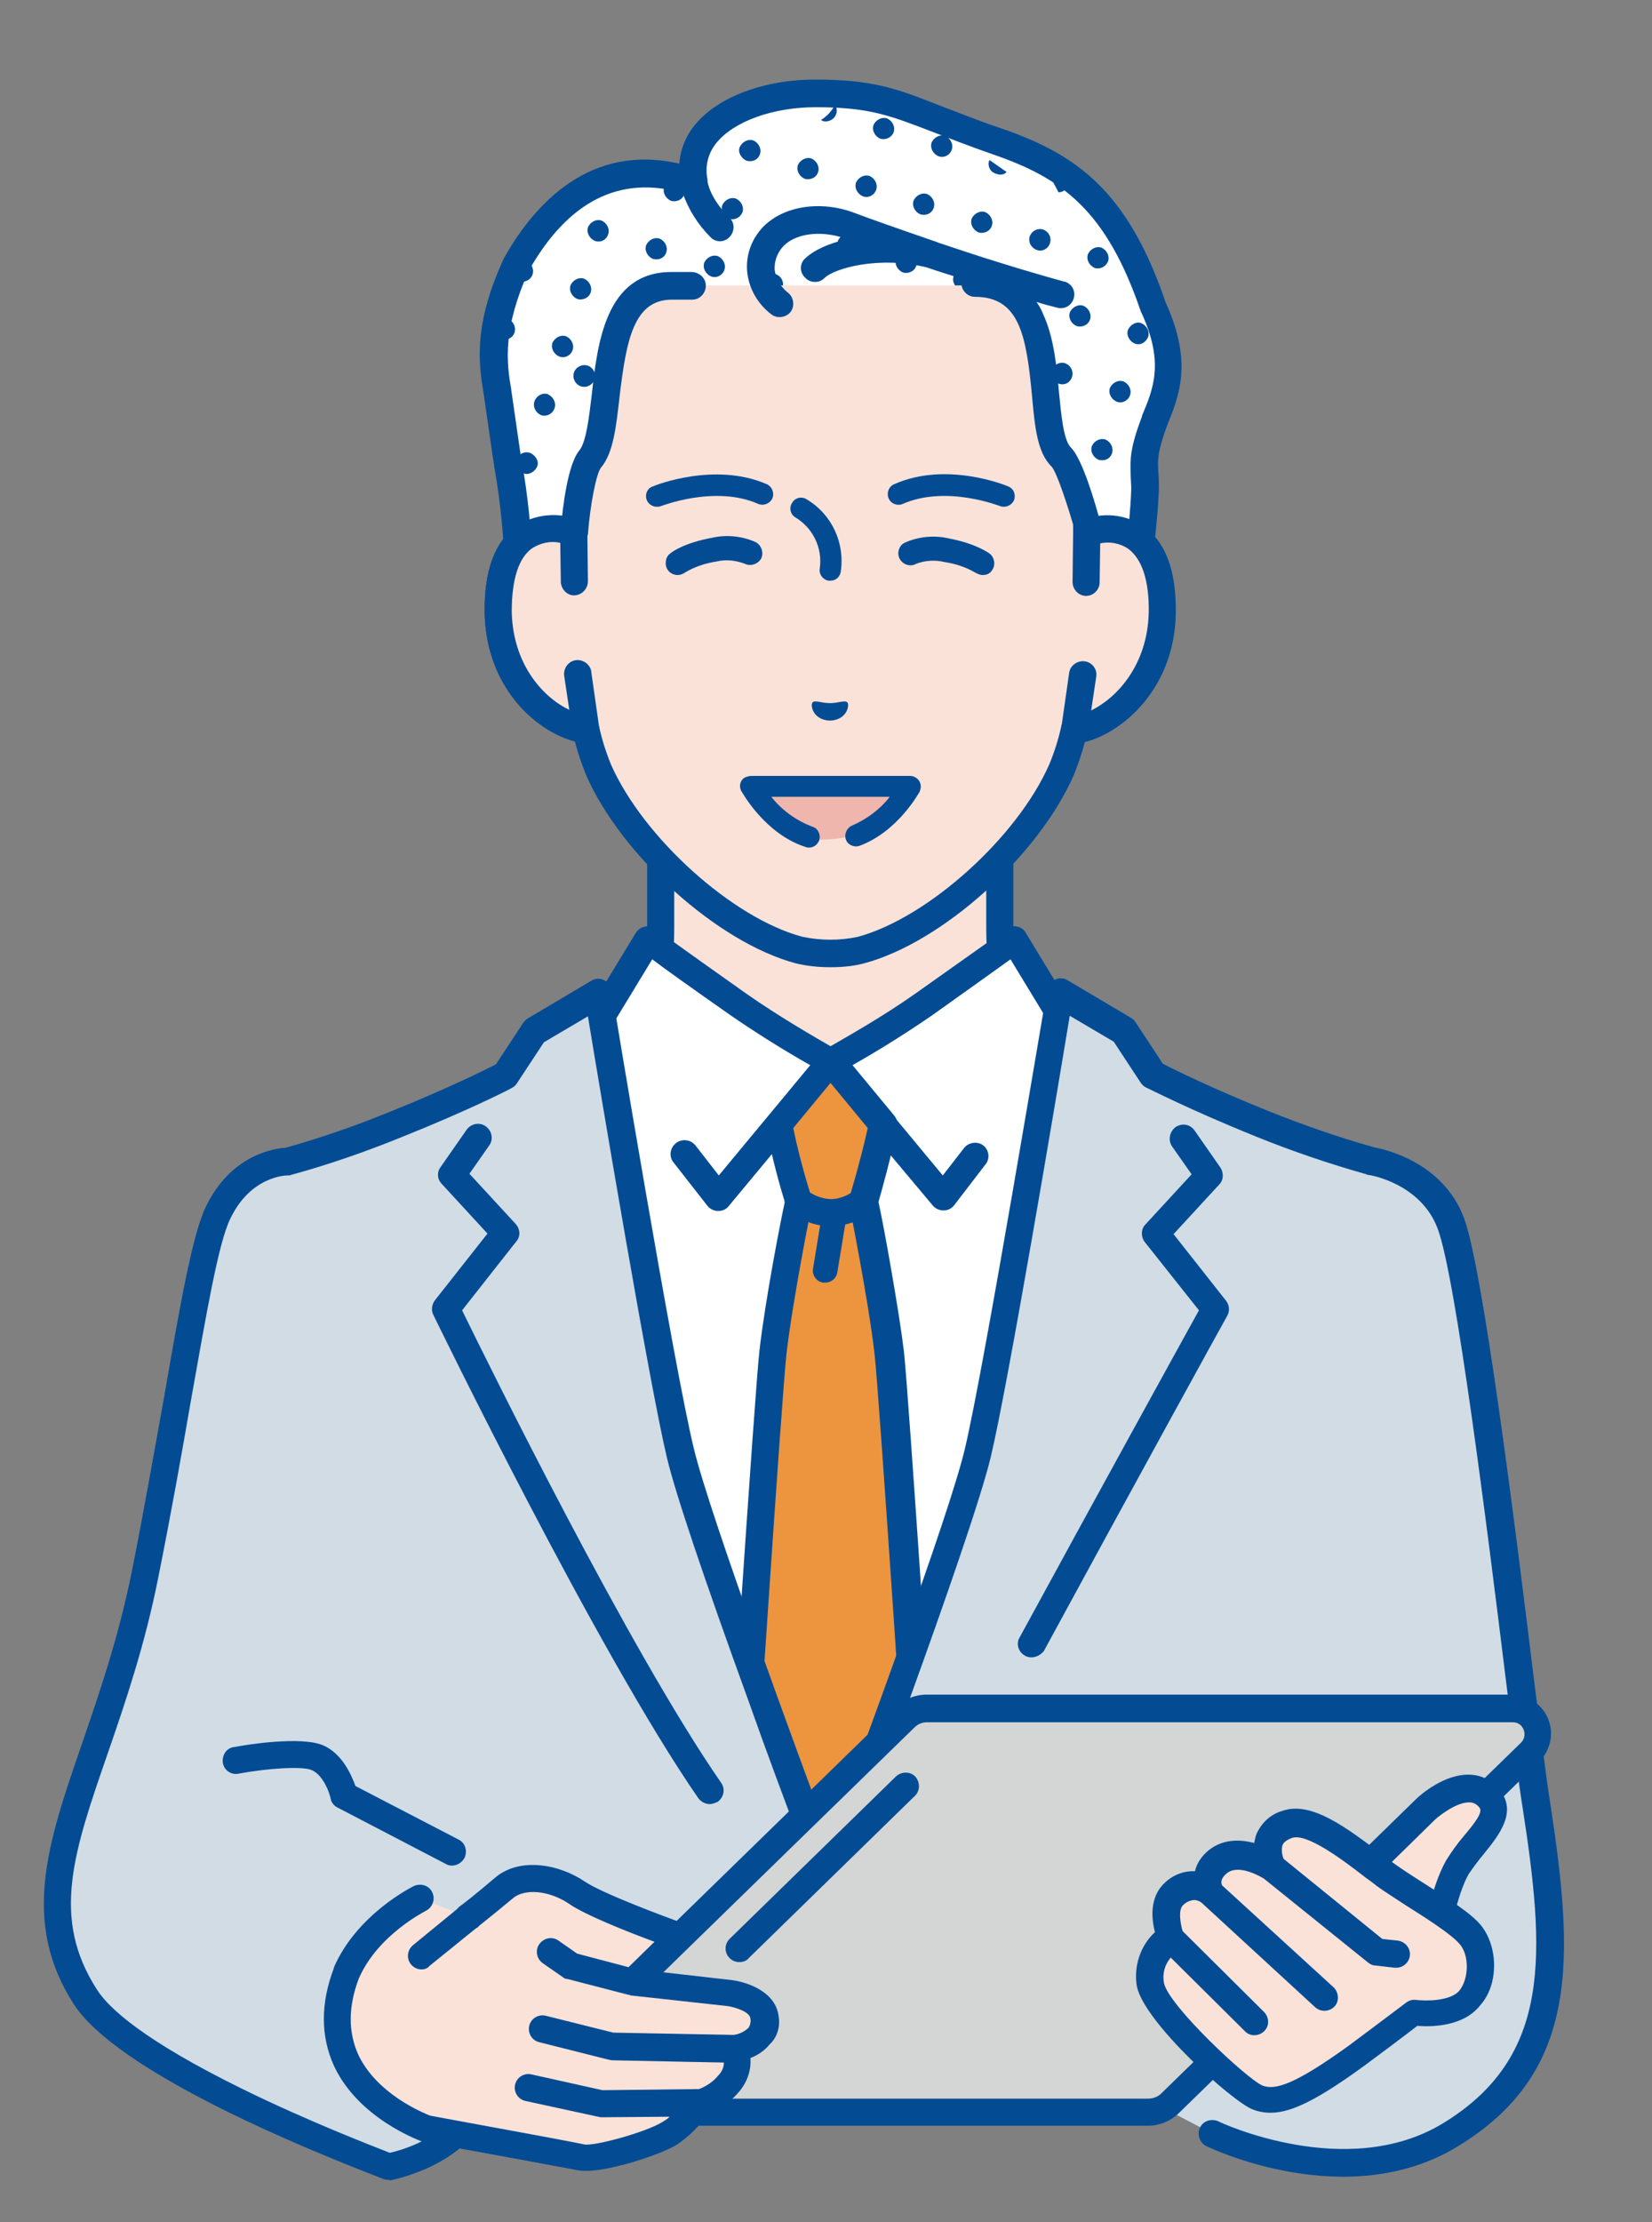 <?xml version="1.0" encoding="utf-8"?>
<!-- Generator: Adobe Illustrator 27.0.0, SVG Export Plug-In . SVG Version: 6.00 Build 0)  -->
<svg version="1.1" xmlns="http://www.w3.org/2000/svg" xmlns:xlink="http://www.w3.org/1999/xlink" x="0px" y="0px"
	 viewBox="0 0 292.8 393.8" style="enable-background:new 0 0 292.8 393.8;" xml:space="preserve">
<rect x="0" y="0" width="292.8" height="393.8" fill="#808080" stroke="none"/>
<style type="text/css">
	.st0{fill:#FBE2D8;}
	.st1{fill:#034C94;}
	.st2{fill:#FFFFFF;}
	.st3{fill:#ED943F;}
	.st4{fill:#D1DCE5;}
	.st5{clip-path:url(#SVGID_00000076563675719216523460000015408016294699578778_);}
	.st6{fill:#EFB6AD;}
	.st7{fill:#D4D5D5;}
</style>
<g id="レイヤー_1">
</g>
<g id="レイヤー_3">
	<g>
		<g id="グループ_435">
			<path id="パス_617" class="st0" d="M186.1,188.1c-5.7-6.1-8.8-11.1-8.8-23.7v-24.8l-30.1,16.1l-30.1-16.1v24.8
				c0,12.6-3.1,17.7-8.8,23.7c-4.6,4.8-25.8,16.5-25.8,16.5l42.4,40.2h44.5l42.4-40.2C211.8,204.6,190.6,192.9,186.1,188.1"/>
			<path id="パス_618" class="st1" d="M169.4,247.2c-1.3,0-2.4-1.1-2.4-2.4c0-0.7,0.3-1.3,0.8-1.8l40-38
				c-6.1-3.5-19.7-11.3-23.5-15.4c-6.3-6.7-9.5-12.4-9.5-25.4v-20.8l-26.5,14.2c-0.7,0.4-1.6,0.4-2.3,0l-26.5-14.2v20.8
				c0,13-3.2,18.7-9.5,25.4c-3.8,4-17.3,11.9-23.5,15.4l40,38c1,0.9,1.1,2.4,0.2,3.4c-0.9,1-2.4,1.1-3.4,0.2c0,0-0.1-0.1-0.1-0.1
				l-42.4-40.2c-1-0.9-1-2.5-0.1-3.4c0.2-0.2,0.4-0.3,0.6-0.5c5.8-3.2,21.6-12.3,25.2-16.1c5.7-6,8.2-10.6,8.2-22v-24.8
				c0-1.3,1.1-2.4,2.4-2.4c0.4,0,0.8,0.1,1.1,0.3l28.9,15.5l28.9-15.5c1.2-0.6,2.6-0.2,3.3,1c0.2,0.4,0.3,0.7,0.3,1.1v24.8
				c0,11.5,2.5,16.1,8.2,22c3.5,3.7,19.4,12.9,25.2,16.1c1.2,0.6,1.6,2.1,1,3.3c-0.1,0.2-0.3,0.4-0.5,0.6l-42.4,40.2
				C170.7,247,170.1,247.2,169.4,247.2"/>
			<path id="パス_619" class="st2" d="M103.1,182l3.7-2.5l7.9-13c0,0,2.6,1.9,16.1,11.5c5.3,3.6,10.7,7,16.3,10.1
				c5.6-3.1,11.1-6.4,16.4-10.1c13.6-9.6,16.1-11.5,16.1-11.5l7.9,13l3.7,2.5l6.1,6l-9.8,55.5l-22.4,101.1h-36l-22.4-101.1L97,188.1
				L103.1,182z"/>
			<path id="パス_620" class="st1" d="M165.2,347.1h-36c-1.1,0-2.1-0.8-2.4-1.9L104.4,244l0-0.1l-9.8-55.5
				c-0.1-0.8,0.1-1.6,0.7-2.1l6.1-6c0.1-0.1,0.2-0.2,0.4-0.3l3.3-2.2l7.6-12.5c0.7-1.1,2.2-1.5,3.3-0.8c0.1,0,0.1,0.1,0.2,0.1
				c0,0,2.8,2.1,16.1,11.5c5.7,4,12.3,7.8,14.9,9.3c2.6-1.5,9.2-5.2,15-9.3c13.3-9.4,16.1-11.4,16.1-11.5c0.5-0.4,1.2-0.6,1.9-0.4
				c0.7,0.1,1.3,0.5,1.6,1.1l7.6,12.5l3.2,2.2c0.1,0.1,0.3,0.2,0.4,0.3l6.1,6c0.6,0.6,0.8,1.4,0.7,2.1l-9.8,55.5l0,0.1l-22.4,101.1
				C167.3,346.3,166.3,347.1,165.2,347.1 M131.1,342.2h32.2l21.9-99.2l9.6-54.2l-5-5l-3.5-2.3c-0.3-0.2-0.5-0.5-0.7-0.8l-6.5-10.7
				c-2.2,1.6-6.3,4.5-14,10c-5.4,3.7-10.9,7.1-16.6,10.2c-0.7,0.4-1.6,0.4-2.3,0c-5.7-3.1-11.2-6.5-16.6-10.2
				c-7.7-5.4-11.9-8.4-14-10l-6.5,10.7c-0.2,0.3-0.4,0.6-0.7,0.8l-3.5,2.3l-5.1,5l9.6,54.2L131.1,342.2z"/>
			<path id="パス_621" class="st1" d="M127.3,214.6L127.3,214.6c-0.8,0-1.5-0.4-1.9-0.9l-6.1-7.8c-0.8-1.1-0.5-2.6,0.6-3.4
				c1-0.7,2.4-0.6,3.3,0.4l4.2,5.4l18-21.7c0.9-1,2.4-1.2,3.4-0.3c0.1,0.1,0.2,0.2,0.3,0.3l18,21.7l3.8-4.9c0.8-1,2.4-1.2,3.4-0.4
				c1,0.8,1.2,2.3,0.4,3.3l-5.6,7.3c-0.5,0.6-1.1,0.9-1.9,0.9c-0.7,0-1.4-0.3-1.9-0.9L147.2,192l-18.1,21.8
				C128.7,214.3,128,214.6,127.3,214.6"/>
			<path id="パス_622" class="st3" d="M152.9,212.9c0,0,2.2-7.1,3.5-13.6l-9.1-11l-0.1-0.1l-0.1,0.1l-9.1,11
				c1.2,6.5,3.5,13.6,3.5,13.6s-3.4,16.8-4.5,26.8c-0.8,6.8-5.5,78.2-8.4,122.2l37.3,0.1c-2.9-44-7.6-115.4-8.4-122.3
				C156.3,229.7,152.9,212.9,152.9,212.9"/>
			<path id="パス_623" class="st1" d="M165.8,364.3c-1.3,0-2.3-1-2.4-2.3c-2.8-42.7-7.6-115.3-8.4-122.1
				c-1.1-9.7-4.5-26.4-4.5-26.6c-0.1-0.4-0.1-0.8,0.1-1.2c0-0.1,1.9-6.3,3.2-12.2l-6.6-8l-6.6,8c1.2,6,3.2,12.2,3.2,12.2
				c0.1,0.2,0.1,0.5,0.1,0.7c0,0.2,0,0.3,0,0.5c-0.1,0.7-3.4,17-4.5,26.6c-0.8,6.8-5.6,79.4-8.3,122.1c-0.1,1.3-1.2,2.3-2.6,2.3
				c-1.3-0.1-2.3-1.2-2.3-2.6c2.8-42.7,7.6-115.4,8.4-122.3c1-8.9,3.8-23.3,4.5-26.4c-0.6-1.9-2.3-7.7-3.3-13.3
				c-0.1-0.7,0.1-1.4,0.5-2l9.1-11c0,0,0.1-0.1,0.1-0.1l0.1-0.1c0.5-0.5,1.1-0.8,1.8-0.8l0,0c0.7,0,1.3,0.3,1.8,0.8l0.1,0.1
				c0,0,0.1,0.1,0.1,0.1l9.1,11c0.5,0.6,0.6,1.3,0.5,2c-1.1,5.6-2.8,11.5-3.3,13.3c1,4.5,3.7,19.7,4.5,26.4
				c0.8,6.9,5.6,79.7,8.4,122.4c0.1,1.3-0.9,2.5-2.3,2.6C165.9,364.3,165.9,364.3,165.8,364.3"/>
			<path id="パス_624" class="st1" d="M146.2,227.3c-0.1,0-0.2,0-0.3,0c-1.2-0.2-2-1.3-1.8-2.5l1.7-10.3c0.2-1.2,1.3-2,2.5-1.8
				c1.2,0.2,2,1.3,1.8,2.5l-1.7,10.3C148.2,226.6,147.3,227.3,146.2,227.3"/>
			<path id="パス_625" class="st1" d="M147.2,217.3c-2.7,0-5.2-1-7.3-2.7c-1-0.9-1.1-2.4-0.2-3.4c0.9-1,2.4-1.1,3.4-0.2
				c1.2,0.9,2.6,1.4,4.1,1.5c1.5,0,3-0.6,4.2-1.5c1-0.9,2.5-0.7,3.4,0.3c0.9,1,0.7,2.5-0.3,3.4C152.4,216.4,149.8,217.3,147.2,217.3
				"/>
			<path id="パス_626" class="st4" d="M257.1,216.9c-3.6-9.5-14.2-11.1-14.2-11.1c-6.6-1.9-13-4.1-19.3-6.6
				c-12-4.9-19.3-8.6-19.3-8.6l-5.1-7.8l-11.3-6.7c0,0-11,66.7-14.6,81.6c-3.6,14.9-26.4,75.3-26.4,75.3s-22.8-60.4-26.4-75.3
				c-3.6-14.9-14.6-81.6-14.6-81.6l-11.3,6.7l-5.1,7.8c0,0-7.3,3.8-19.3,8.6c-6.3,2.6-12.8,4.8-19.3,6.6c0,0-7.9-0.1-12.3,9.1
				c-3.5,7.3-6.9,33.9-12.9,63.9c-7.2,36-23.8,54.5-10.6,75c3.9,6.1,15.4,12.9,26.8,18.4c13.6,6.7,27,11.6,27,11.6s7.9-1.4,12.8-6.6
				s5.9-9.4,5.9-9.4l105.7-1l21.4,11.2c0,0,23.7,11.5,42.2,0.2c20.3-12.3,19.5-31.1,15.3-58.9C270.1,306.2,261.5,228.8,257.1,216.9"
				/>
			<path id="パス_627" class="st1" d="M68.9,386.3c-0.3,0-0.6-0.1-0.8-0.1c-0.1-0.1-13.7-5.1-27.2-11.7
				c-14.9-7.3-24.2-13.8-27.8-19.3c-9.4-14.6-4.7-28.5,1.4-46.1c3-8.8,6.5-18.8,8.9-30.8c2.2-11,4-21.5,5.7-30.8
				c2.9-16.7,5-28.7,7.4-33.7c4.5-9.3,12.3-10.3,14.1-10.4c6.4-1.8,12.7-4,18.8-6.5c9.9-4,16.6-7.3,18.5-8.3l4.8-7.3
				c0.2-0.3,0.5-0.6,0.8-0.8l11.3-6.7c1.1-0.7,2.6-0.3,3.3,0.8c0.2,0.3,0.3,0.5,0.3,0.8c0.1,0.7,11,66.7,14.6,81.4
				c2.9,11.9,18.2,53.4,24,69c5.8-15.7,21.2-57.2,24-69c3.5-14.7,14.4-80.7,14.6-81.4c0.2-1.3,1.5-2.2,2.8-2c0.3,0,0.6,0.2,0.8,0.3
				l11.3,6.7c0.3,0.2,0.6,0.4,0.8,0.8l4.8,7.3c1.9,1,8.6,4.3,18.5,8.3c6.2,2.5,12.5,4.7,18.9,6.5c1.5,0.3,12.2,2.4,16,12.6
				c3.3,9,8.8,52.4,12.3,81.1c1.3,10.3,2.3,18.5,2.9,22.1c4.2,27.5,5.6,48-16.4,61.3c-19.4,11.8-43.5,0.4-44.5-0.1
				c-1.2-0.6-1.7-2.1-1.1-3.3c0.6-1.2,2-1.6,3.2-1.1c0.3,0.2,22.8,10.7,39.8,0.4c19.4-11.8,18.2-30,14.1-56.4
				c-0.6-3.6-1.6-11.8-2.9-22.2c-3.3-26.8-8.9-71.6-12.1-80c-3-8-12-9.5-12.3-9.5c-0.1,0-0.2,0-0.3-0.1c-6.7-1.9-13.2-4.1-19.6-6.7
				c-11.9-4.8-19.2-8.6-19.5-8.7c-0.4-0.2-0.7-0.5-0.9-0.8l-4.8-7.3l-7.8-4.6c-2.3,14-10.9,65.2-14,78.2
				c-3.6,14.9-25.5,73.1-26.5,75.6c-0.4,0.9-1.3,1.6-2.3,1.6c-1.7,0-2.2-1.3-2.5-2.2l-0.7-1.9c-0.6-1.7-1.5-4.1-2.6-7.1
				c-2-5.4-5.1-13.6-8.2-22.4c-8.2-22.6-13.1-37.2-14.6-43.5c-3.1-13-11.7-64.2-14-78.2l-7.8,4.6l-4.8,7.3c-0.2,0.3-0.5,0.6-0.9,0.8
				c-0.3,0.2-7.5,3.9-19.5,8.7c-6.4,2.6-13,4.9-19.6,6.7c-0.2,0.1-0.4,0.1-0.7,0.1c-0.2,0-6.5,0.1-10.1,7.7
				c-2.1,4.3-4.2,16.7-7,32.4c-1.6,9.3-3.5,19.9-5.7,30.9c-2.4,12.2-5.9,22.4-9,31.4c-6.1,17.6-10.1,29.2-1.9,41.9
				c2.1,3.3,8.3,9,25.8,17.6c11.6,5.7,23.3,10.2,26.1,11.3c1.8-0.4,7.3-2,10.8-5.7c4.3-4.5,5.3-8.2,5.3-8.3c0.3-1.1,1.2-1.8,2.3-1.8
				l105.7-1h0c1.3,0,2.4,1.1,2.4,2.4c0,1.3-1.1,2.4-2.4,2.4l-104.1,1c-1.4,3.2-3.4,6.1-5.9,8.6c-5.4,5.7-13.8,7.2-14.1,7.3
				C69.2,386.3,69,386.3,68.9,386.3"/>
			<path id="パス_628" class="st1" d="M182.8,293.7c-1.3,0-2.4-1.1-2.4-2.4c0-0.4,0.1-0.8,0.3-1.1c12.9-23.7,28.2-51.5,31.8-58
				l-9.6-12.1c-0.7-0.9-0.7-2.3,0.1-3.1l8.2-8.9l-3.5-5c-0.7-1.1-0.4-2.6,0.7-3.4c1.1-0.7,2.5-0.5,3.3,0.6l4.6,6.6
				c0.6,0.9,0.6,2.2-0.2,3l-8.1,8.8l9.3,11.8c0.6,0.8,0.7,1.8,0.2,2.7c-0.2,0.3-17.9,32.5-32.5,59.4
				C184.5,293.2,183.7,293.7,182.8,293.7"/>
			<path id="パス_629" class="st1" d="M125.8,319.7c-0.8,0-1.5-0.4-2-1c-18-26-46.7-85.1-47-85.7c-0.4-0.8-0.3-1.8,0.3-2.6
				l9.3-11.8l-8.1-8.8c-0.8-0.8-0.9-2.1-0.2-3l4.6-6.6c0.8-1.1,2.3-1.4,3.4-0.6c1.1,0.8,1.4,2.3,0.6,3.4l0,0l-3.5,5l8.2,8.9
				c0.8,0.9,0.9,2.2,0.1,3.1l-9.6,12.2c4.4,9,29.6,60.2,45.9,83.7c0.8,1.1,0.5,2.6-0.6,3.4C126.7,319.5,126.3,319.7,125.8,319.7"/>
			<path id="パス_630" class="st0" d="M192.7,94.4V71c0-6.8-1.7-13.4-4.9-19.3c-6.2-11.3-18.8-27.2-40.4-27.3H147
				c-21.6,0.1-34.2,16-40.4,27.3c-3.3,5.9-5,12.6-4.9,19.3v23.4c-5-1.9-13.6-0.7-13.3,14.1c0.2,13.1,9.7,20.1,15.5,20.8
				c0.5,2.4,1.3,4.8,2.2,7.1c6,13.7,22.4,28.4,35.5,31.9c3.7,0.8,7.5,0.8,11.2,0c13.2-3.6,29.5-18.3,35.5-31.9
				c1-2.3,1.7-4.7,2.2-7.1c5.8-0.7,15.3-7.7,15.5-20.8C206.3,93.7,197.8,92.5,192.7,94.4"/>
			<path id="パス_631" class="st1" d="M147.2,171.4c-2.1,0-4.2-0.2-6.2-0.7c-13.8-3.7-30.8-19-37.1-33.3c-0.8-2-1.5-4-2-6
				c-6.9-1.8-15.7-9.6-16-22.8c-0.1-7.4,1.8-12.6,5.7-15.3c2.2-1.5,4.9-2.2,7.6-1.9V71c0-7.2,1.8-14.2,5.2-20.5
				c5.8-10.6,19.1-28.4,42.5-28.5c0.1,0,0.1,0,0.2,0c0.1,0,0.1,0,0.2,0c23.4,0.1,36.7,17.9,42.5,28.5c3.4,6.3,5.2,13.3,5.2,20.5
				v20.4c2.7-0.3,5.4,0.3,7.6,1.9c3.9,2.7,5.8,7.9,5.7,15.3c-0.2,13.2-9.1,21-16,22.8c-0.5,2-1.2,4-2,6
				c-6.3,14.3-23.3,29.6-37.1,33.3C151.4,171.2,149.3,171.4,147.2,171.4 M97.9,96.1c-1.2,0-2.5,0.3-3.5,1c-2.5,1.7-3.7,5.6-3.7,11.3
				c0.2,11.9,8.8,17.9,13.4,18.5c1,0.1,1.8,0.9,2.1,1.9c0.5,2.3,1.2,4.5,2.1,6.7c5.7,12.9,21.5,27.2,33.9,30.5
				c3.3,0.7,6.7,0.7,9.9,0c12.4-3.4,28.2-17.6,33.9-30.6c0.9-2.2,1.6-4.4,2.1-6.7c0.2-1,1.1-1.7,2.1-1.9c4.6-0.6,13.2-6.6,13.4-18.5
				c0.1-5.6-1.2-9.5-3.7-11.3c-2.5-1.8-5.5-0.8-6.4-0.5c-1.2,0.5-2.6-0.2-3.1-1.4c-0.1-0.3-0.2-0.6-0.2-0.9V71
				c0-6.4-1.6-12.6-4.6-18.2c-6.5-11.8-18.4-25.9-38.3-26c-0.1,0-0.1,0-0.2,0c-0.1,0-0.1,0-0.2,0c-19.9,0.1-31.8,14.2-38.3,26
				c-3,5.6-4.6,11.8-4.6,18.2v23.4c0,1.3-1.1,2.4-2.4,2.4c-0.3,0-0.6-0.1-0.9-0.2C99.8,96.3,98.9,96.1,97.9,96.1"/>
			<path id="パス_632" class="st2" d="M176.7,25.1c-16.1-5.5-18.4-8.6-32.3-8.6c-12,0-23.6,5.8-21.6,15.7
				c-1.3-0.1-18.4-8.5-31.5,14.6c-5,11-4.3,17.3-3.4,22.4c0,0,1.7,11.8,1.9,13c1.2,6.8,1.9,13.7,1.9,20.6l5.5,0l4.2-8.4
				c0,0,0.9-10.8,2.8-13.1c4.9-5.9-0.1-30.7,14.5-30.7h3.5l50,0c16.6,0,9.9,25.4,15.3,30.7c1.9,1.9,4.9,13.1,4.9,13.1l4.4,6.6
				l4.3-0.1c0,0,1.2-9.3,1.2-14s-0.9-5.1,1.8-12.2c2.3-5.4,4.3-10.7-0.1-20.3C198,35.7,189.6,29.5,176.7,25.1"/>
		</g>
		<g id="グループ_438" transform="translate(79.707 35.177)">
			<g>
				<defs>
					<path id="SVGID_1_" d="M43.2-3C41.9-3,24.8-11.4,11.7,11.6c-5,11-4.3,17.3-3.4,22.4c0,0,1.7,11.8,1.9,13
						c1.2,6.8,1.8,13.7,1.9,20.6l5.5,0l4.3-8.4c0,0,0.9-10.8,2.8-13.1c4.9-5.9,0-30.7,14.5-30.7h3.5l50,0c16.6,0,9.9,25.4,15.3,30.7
						c1.9,1.9,4.9,13.1,4.9,13.1l4.4,6.6l4.3-0.1c0,0,1.2-9.3,1.2-14s-0.9-5.1,1.8-12.2c2.3-5.4,4.3-10.7-0.1-20.3
						C118.3,0.5,109.9-5.7,97-10.1c-16.1-5.5-18.4-8.6-32.3-8.6C52.8-18.7,41.2-12.8,43.2-3"/>
				</defs>
				<clipPath id="SVGID_00000025415561948133422030000011726712047244226179_">
					<use xlink:href="#SVGID_1_"  style="overflow:visible;"/>
				</clipPath>
				<g id="グループ_437" style="clip-path:url(#SVGID_00000025415561948133422030000011726712047244226179_);">
					<path id="パス_633" class="st1" d="M147.8,43.2c-0.2,0.5-0.1,1.1,0.2,1.6c0.7-0.9,1.5-1.8,2.2-2.8l0,0
						C149.2,41.7,148.1,42.2,147.8,43.2"/>
					<path id="パス_634" class="st1" d="M154.6,34c0.3-1-0.3-2-1.2-2.4s-2,0.3-2.4,1.2s0.3,2,1.2,2.4c0,0,0,0,0,0
						C153.2,35.6,154.3,35,154.6,34"/>
					<path id="パス_635" class="st1" d="M157.7,23.8c0.3-1-0.3-2-1.2-2.4c-1-0.3-2,0.3-2.4,1.2c-0.3,1,0.3,2,1.2,2.4c0,0,0,0,0,0
						C156.4,25.3,157.4,24.8,157.7,23.8"/>
					<path id="パス_636" class="st1" d="M160.9,13.5c0.3-1-0.3-2-1.2-2.4c-1-0.3-2,0.3-2.4,1.2c-0.3,1,0.3,2,1.2,2.4c0,0,0,0,0,0
						C159.6,15,160.6,14.5,160.9,13.5"/>
					<path id="パス_637" class="st1" d="M161.1,1.2c-0.3,0.2-0.5,0.6-0.6,0.9c-0.3,0.9,0.1,1.8,0.9,2.2
						C161.3,3.3,161.2,2.3,161.1,1.2"/>
					<path id="パス_638" class="st1" d="M138,51.4c0.3-1-0.3-2-1.2-2.4c-1-0.3-2,0.3-2.4,1.2c-0.3,1,0.3,2,1.2,2.4c0,0,0,0,0,0
						C136.6,53,137.7,52.4,138,51.4"/>
					<path id="パス_639" class="st1" d="M141.1,41.1c0.3-1-0.3-2-1.2-2.4c-1-0.3-2,0.3-2.4,1.2c-0.3,1,0.3,2,1.2,2.4
						C139.8,42.7,140.8,42.1,141.1,41.1"/>
					<path id="パス_640" class="st1" d="M144.3,30.9c0.3-1-0.3-2-1.2-2.4s-2,0.3-2.4,1.2s0.3,2,1.2,2.4c0,0,0,0,0,0
						C142.9,32.4,144,31.9,144.3,30.9"/>
					<path id="パス_641" class="st1" d="M147.5,20.6c0.3-1-0.3-2-1.2-2.4c-1-0.3-2,0.3-2.4,1.2c-0.3,1,0.3,2,1.2,2.4c0,0,0,0,0,0
						C146.1,22.2,147.2,21.6,147.5,20.6"/>
					<path id="パス_642" class="st1" d="M150.6,10.3c0.3-1-0.3-2-1.2-2.4c-1-0.3-2,0.3-2.4,1.2c-0.3,1,0.3,2,1.2,2.4c0,0,0,0,0,0
						C149.3,11.9,150.3,11.3,150.6,10.3"/>
					<path id="パス_643" class="st1" d="M153.8,0.1c0.3-1-0.2-2-1.2-2.4c-1-0.3-2,0.2-2.4,1.2c-0.3,1,0.2,2,1.2,2.4c0,0,0,0,0,0
						C152.5,1.6,153.5,1,153.8,0.1"/>
					<path id="パス_644" class="st1" d="M124.5,58.5c0.3-1-0.3-2-1.2-2.4c-1-0.3-2,0.3-2.4,1.2c-0.3,1,0.3,2,1.2,2.4c0,0,0,0,0,0
						C123.2,60.1,124.2,59.5,124.5,58.5"/>
					<path id="パス_645" class="st1" d="M127.7,48.3c0.3-1-0.3-2-1.2-2.4c-1-0.3-2,0.3-2.4,1.2c-0.3,1,0.3,2,1.2,2.4c0,0,0,0,0,0
						C126.3,49.8,127.4,49.2,127.7,48.3"/>
					<path id="パス_646" class="st1" d="M130.9,38c0.3-1-0.2-2-1.2-2.4c-1-0.3-2,0.2-2.4,1.2s0.2,2,1.2,2.4c0,0,0,0,0,0
						C129.5,39.5,130.6,39,130.9,38C130.9,38,130.9,38,130.9,38"/>
					<path id="パス_647" class="st1" d="M134,27.7c0.3-1-0.3-2-1.2-2.4c-1-0.3-2,0.3-2.4,1.2c-0.3,1,0.3,2,1.2,2.4c0,0,0,0,0,0
						C132.7,29.3,133.7,28.7,134,27.7"/>
					<path id="パス_648" class="st1" d="M146.7-13.4c0.3-1-0.2-2-1.2-2.4c0,0,0,0,0,0c-0.5-0.1-1-0.1-1.4,0.1
						c0.2,1.1,0.3,2.3,0.4,3.5C145.4-11.9,146.4-12.5,146.7-13.4"/>
					<path id="パス_649" class="st1" d="M104.6,74.2c0.6-0.2,1.2-0.5,1.7-0.7C105.7,73.4,105,73.7,104.6,74.2"/>
					<path id="パス_650" class="st1" d="M111.1,65.6c0.3-1-0.3-2-1.2-2.4c-1-0.3-2,0.3-2.4,1.2c-0.3,1,0.3,2,1.2,2.4c0,0,0,0,0,0
						C109.7,67.2,110.8,66.6,111.1,65.6"/>
					<path id="パス_651" class="st1" d="M114.3,55.4c0.3-1-0.3-2-1.2-2.4c-1-0.3-2,0.3-2.4,1.2c-0.3,1,0.3,2,1.2,2.4c0,0,0,0,0,0
						C112.9,56.9,113.9,56.3,114.3,55.4"/>
					<path id="パス_652" class="st1" d="M117.4,45.1c0.3-1-0.3-2-1.2-2.4c-1-0.3-2,0.3-2.4,1.2c-0.3,1,0.3,2,1.2,2.4c0,0,0,0,0,0
						C116.1,46.6,117.1,46.1,117.4,45.1"/>
					<path id="パス_653" class="st1" d="M120.6,34.8c0.3-1-0.3-2-1.2-2.4c-1-0.3-2,0.3-2.4,1.2c-0.3,1,0.3,2,1.2,2.4c0,0,0,0,0,0
						C119.2,36.4,120.3,35.8,120.6,34.8"/>
					<path id="パス_654" class="st1" d="M123.8,24.5c0.3-1-0.3-2-1.2-2.4s-2,0.3-2.4,1.2c-0.3,1,0.3,2,1.2,2.4
						C122.4,26.1,123.4,25.5,123.8,24.5"/>
					<path id="パス_655" class="st1" d="M126.9,14.3c0.3-1-0.3-2-1.2-2.4c-1-0.3-2,0.3-2.4,1.2c-0.3,1,0.3,2,1.2,2.4c0,0,0,0,0,0
						C125.6,15.8,126.6,15.3,126.9,14.3"/>
					<path id="パス_656" class="st1" d="M97.6,72.7c0.3-1-0.3-2-1.2-2.4c-1-0.3-2,0.3-2.4,1.2c-0.3,1,0.3,2,1.2,2.4c0,0,0,0,0,0
						C96.3,74.3,97.3,73.7,97.6,72.7"/>
					<path id="パス_657" class="st1" d="M100.8,62.5c0.3-1-0.3-2-1.2-2.4c-1-0.3-2,0.3-2.4,1.2c-0.3,1,0.3,2,1.2,2.4
						C99.5,64,100.5,63.5,100.8,62.5"/>
					<path id="パス_658" class="st1" d="M104,52.2c0.3-1-0.3-2-1.2-2.4c-1-0.3-2,0.3-2.4,1.2c-0.3,1,0.3,2,1.2,2.4c0,0,0,0,0,0
						C102.6,53.7,103.7,53.2,104,52.2"/>
					<path id="パス_659" class="st1" d="M107.1,41.9c0.3-1-0.3-2-1.2-2.4c-1-0.3-2,0.3-2.4,1.2c-0.3,1,0.3,2,1.2,2.4c0,0,0,0,0,0
						C105.8,43.5,106.8,42.9,107.1,41.9"/>
					<path id="パス_660" class="st1" d="M110.3,31.6c0.3-1-0.2-2-1.2-2.4c-1-0.3-2,0.2-2.4,1.2s0.2,2,1.2,2.4c0,0,0,0,0,0
						C109,33.2,110,32.6,110.3,31.6C110.3,31.6,110.3,31.6,110.3,31.6"/>
					<path id="パス_661" class="st1" d="M113.5,21.4c0.3-1-0.3-2-1.2-2.4c-1-0.3-2,0.3-2.4,1.2c-0.3,1,0.3,2,1.2,2.4c0,0,0,0,0,0
						C112.1,22.9,113.2,22.4,113.5,21.4"/>
					<path id="パス_662" class="st1" d="M116.7,11.1c0.3-1-0.3-2-1.2-2.4c-1-0.3-2,0.3-2.4,1.2c-0.3,1,0.3,2,1.2,2.4c0,0,0,0,0,0
						C115.3,12.6,116.3,12.1,116.7,11.1"/>
					<path id="パス_663" class="st1" d="M119.8,0.8c0.3-1-0.3-2-1.2-2.4c-1-0.3-2,0.3-2.4,1.2c-0.3,1,0.3,2,1.2,2.4c0,0,0,0,0,0
						C118.5,2.4,119.5,1.8,119.8,0.8"/>
					<path id="パス_664" class="st1" d="M80.8,78.3c1,0,2.1,0,3.2,0c-0.5-0.9-1.7-1.2-2.6-0.6C81.2,77.8,81,78,80.8,78.3"/>
					<path id="パス_665" class="st1" d="M87.4,69.6c0.3-1-0.3-2-1.2-2.4c-1-0.3-2,0.3-2.4,1.2c-0.3,1,0.3,2,1.2,2.4c0,0,0,0,0,0
						C86,71.1,87.1,70.6,87.4,69.6"/>
					<path id="パス_666" class="st1" d="M90.5,59.3c0.3-1-0.3-2-1.2-2.4c-1-0.3-2,0.3-2.4,1.2c-0.3,1,0.3,2,1.2,2.4c0,0,0,0,0,0
						C89.2,60.8,90.2,60.3,90.5,59.3"/>
					<path id="パス_667" class="st1" d="M93.7,49c0.3-1-0.3-2-1.2-2.4c-1-0.3-2,0.3-2.4,1.2c-0.3,1,0.3,2,1.2,2.4c0,0,0,0,0,0
						C92.3,50.6,93.4,50,93.7,49"/>
					<path id="パス_668" class="st1" d="M96.9,38.7c0.3-1-0.2-2-1.2-2.4c-1-0.3-2,0.2-2.4,1.2c-0.3,1,0.2,2,1.2,2.4c0,0,0,0,0,0
						C95.5,40.3,96.6,39.7,96.9,38.7"/>
					<path id="パス_669" class="st1" d="M100,28.5c0.3-1-0.3-2-1.2-2.4c-1-0.3-2,0.3-2.4,1.2c-0.3,1,0.3,2,1.2,2.4c0,0,0,0,0,0
						C98.7,30,99.7,29.5,100,28.5"/>
					<path id="パス_670" class="st1" d="M103.2,18.2c0.3-1-0.3-2-1.2-2.4c-1-0.3-2,0.3-2.4,1.2c-0.3,1,0.3,2,1.2,2.4c0,0,0,0,0,0
						C101.9,19.8,102.9,19.2,103.2,18.2"/>
					<path id="パス_671" class="st1" d="M106.4,7.9c0.3-1-0.2-2-1.2-2.4c-1-0.3-2,0.2-2.4,1.2c-0.3,1,0.2,2,1.2,2.4c0,0,0,0,0,0
						C105,9.5,106.1,8.9,106.4,7.9"/>
					<path id="パス_672" class="st1" d="M109.5-2.3c0.3-1-0.2-2-1.2-2.4c-0.7-0.2-1.5,0-2,0.5c0.5,1.1,1.1,2.1,1.6,3.1
						C108.7-1.1,109.3-1.6,109.5-2.3"/>
					<path id="パス_673" class="st1" d="M70.3,75.6c-0.2,0.6-0.1,1.2,0.3,1.7c0.8,0.2,1.6,0.3,2.5,0.4c0.9-0.6,1.1-1.7,0.5-2.6
						S72,74,71.1,74.5C70.7,74.8,70.5,75.1,70.3,75.6"/>
					<path id="パス_674" class="st1" d="M77.1,66.4c0.3-1-0.3-2-1.2-2.4c-1-0.3-2,0.3-2.4,1.2c-0.3,1,0.3,2,1.2,2.4c0,0,0,0,0,0
						C75.7,67.9,76.8,67.4,77.1,66.4"/>
					<path id="パス_675" class="st1" d="M80.3,56.1c0.3-1-0.3-2-1.2-2.4c-1-0.3-2,0.3-2.4,1.2c-0.3,1,0.3,2,1.2,2.4c0,0,0,0,0,0
						C78.9,57.7,80,57.1,80.3,56.1"/>
					<path id="パス_676" class="st1" d="M83.4,45.9c0.3-1-0.3-2-1.2-2.4c-1-0.3-2,0.3-2.4,1.2c-0.3,1,0.2,2,1.2,2.4
						C82.1,47.4,83.1,46.8,83.4,45.9C83.4,45.9,83.4,45.9,83.4,45.9"/>
					<path id="パス_677" class="st1" d="M86.6,35.6c0.3-1-0.3-2-1.2-2.4c-1-0.3-2,0.3-2.4,1.2c-0.3,1,0.3,2,1.2,2.4c0,0,0,0,0,0
						C85.2,37.1,86.3,36.6,86.6,35.6"/>
					<path id="パス_678" class="st1" d="M89.8,25.3c0.3-1-0.3-2-1.2-2.4c-1-0.3-2,0.3-2.4,1.2c-0.3,1,0.3,2,1.2,2.4c0,0,0,0,0,0
						C88.4,26.9,89.5,26.3,89.8,25.3"/>
					<path id="パス_679" class="st1" d="M92.9,15c0.3-1-0.3-2-1.2-2.4c-1-0.3-2,0.3-2.4,1.2c-0.3,1,0.3,2,1.2,2.4c0,0,0,0,0,0
						C91.6,16.6,92.6,16,92.9,15"/>
					<path id="パス_680" class="st1" d="M96.1,4.8c0.3-1-0.3-2-1.2-2.4c-1-0.3-2,0.3-2.4,1.2c-0.3,1,0.3,2,1.2,2.4c0,0,0,0,0,0
						C94.7,6.3,95.8,5.8,96.1,4.8"/>
					<path id="パス_681" class="st1" d="M98.7-4.7c-1-0.7-2-1.4-3-2.1l-0.1,0.1c-0.3,1,0.2,2,1.2,2.3C97.6-4.1,98.3-4.2,98.7-4.7"
						/>
					<path id="パス_682" class="st1" d="M61.5,74.8c-0.4-0.5-0.7-0.8-0.7-0.8c0.4,0.3,0.9,0.5,1.4,0.7c1-0.2,1.6-1.2,1.4-2.2
						s-1.2-1.6-2.2-1.4c-1,0.2-1.6,1.2-1.4,2.2c0.2,0.6,0.6,1.2,1.3,1.4C61.4,74.8,61.5,74.8,61.5,74.8"/>
					<path id="パス_683" class="st1" d="M66.8,63.2c0.3-1-0.3-2-1.2-2.4c-1-0.3-2,0.3-2.4,1.2s0.3,2,1.2,2.4c0,0,0,0,0,0
						C65.5,64.8,66.5,64.2,66.8,63.2"/>
					<path id="パス_684" class="st1" d="M70,53c0.3-1-0.3-2-1.2-2.4c-1-0.3-2,0.3-2.4,1.2c-0.3,1,0.3,2,1.2,2.4c0,0,0,0,0,0
						C68.6,54.5,69.7,53.9,70,53"/>
					<path id="パス_685" class="st1" d="M73.2,42.7c0.3-1-0.3-2-1.2-2.4c-1-0.3-2,0.3-2.4,1.2c-0.3,1,0.3,2,1.2,2.4c0,0,0,0,0,0
						C71.8,44.2,72.9,43.7,73.2,42.7"/>
					<path id="パス_686" class="st1" d="M76.3,32.4c0.3-1-0.3-2-1.2-2.4c-1-0.3-2,0.3-2.4,1.2c-0.3,1,0.3,2,1.2,2.4c0,0,0,0,0,0
						C75,34,76,33.4,76.3,32.4"/>
					<path id="パス_687" class="st1" d="M79.5,22.1c0.3-1-0.3-2-1.2-2.4c-1-0.3-2,0.3-2.4,1.2c-0.3,1,0.3,2,1.2,2.4c0,0,0,0,0,0
						C78.1,23.7,79.2,23.1,79.5,22.1"/>
					<path id="パス_688" class="st1" d="M82.7,11.9c0.3-1-0.3-2-1.2-2.4c-1-0.3-2,0.3-2.4,1.2c-0.3,1,0.3,2,1.2,2.4c0,0,0,0,0,0
						C81.3,13.4,82.4,12.9,82.7,11.9"/>
					<path id="パス_689" class="st1" d="M85.8,1.6c0.3-1-0.3-2-1.2-2.4c-1-0.3-2,0.3-2.4,1.2c-0.3,1,0.3,2,1.2,2.4c0,0,0,0,0,0
						C84.5,3.1,85.5,2.6,85.8,1.6"/>
					<path id="パス_690" class="st1" d="M89-8.7c0.3-1-0.3-2-1.2-2.4c-1-0.3-2,0.3-2.4,1.2c-0.3,1,0.3,2,1.2,2.4c0,0,0,0,0,0
						C87.6-7.1,88.7-7.7,89-8.7"/>
					<path id="パス_691" class="st1" d="M53.4,70.3c0.3-1-0.3-2-1.2-2.4c-1-0.3-2,0.3-2.4,1.2c-0.3,1,0.3,2,1.2,2.4c0,0,0,0,0,0
						C52,71.9,53.1,71.3,53.4,70.3"/>
					<path id="パス_692" class="st1" d="M56.6,60.1c0.3-1-0.3-2-1.2-2.4s-2,0.3-2.4,1.2c-0.3,1,0.3,2,1.2,2.4c0,0,0,0,0,0
						C55.2,61.6,56.3,61.1,56.6,60.1"/>
					<path id="パス_693" class="st1" d="M59.7,49.8c0.3-1-0.3-2-1.2-2.4c-1-0.3-2,0.3-2.4,1.2c-0.3,1,0.3,2,1.2,2.4c0,0,0,0,0,0
						C58.4,51.3,59.4,50.8,59.7,49.8C59.7,49.8,59.7,49.8,59.7,49.8"/>
					<path id="パス_694" class="st1" d="M62.9,39.5c0.3-1-0.3-2-1.2-2.4s-2,0.3-2.4,1.2s0.3,2,1.2,2.4c0,0,0,0,0,0
						C61.5,41.1,62.6,40.5,62.9,39.5"/>
					<path id="パス_695" class="st1" d="M66.1,29.2c0.3-1-0.2-2-1.2-2.4c-1-0.3-2,0.2-2.4,1.2s0.2,2,1.2,2.4c0,0,0,0,0,0
						C64.7,30.8,65.8,30.2,66.1,29.2"/>
					<path id="パス_696" class="st1" d="M69.2,19c0.3-1-0.2-2-1.2-2.4c-1-0.3-2,0.2-2.4,1.2s0.2,2,1.2,2.4c0,0,0,0,0,0
						C67.9,20.5,68.9,20,69.2,19"/>
					<path id="パス_697" class="st1" d="M72.4,8.7c0.3-1-0.3-2-1.2-2.4c-1-0.3-2,0.3-2.4,1.2c-0.3,1,0.3,2,1.2,2.4c0,0,0,0,0,0
						C71,10.2,72.1,9.7,72.4,8.7"/>
					<path id="パス_698" class="st1" d="M75.6-1.6c0.3-1-0.3-2-1.2-2.4c-1-0.3-2,0.3-2.4,1.2c-0.3,1,0.3,2,1.2,2.4c0,0,0,0,0,0
						C74.2,0,75.3-0.6,75.6-1.6"/>
					<path id="パス_699" class="st1" d="M78.7-11.8c0.3-1-0.3-2-1.2-2.4c-1-0.3-2,0.3-2.4,1.2c-0.3,1,0.3,2,1.2,2.4c0,0,0,0,0,0
						C77.4-10.3,78.4-10.9,78.7-11.8"/>
					<path id="パス_700" class="st1" d="M81.9-22.1c-0.6-0.9-1.3-1.7-2.1-2.5c-1,0.2-1.7,1.1-1.6,2.1c0.2,1,1.1,1.7,2.1,1.6
						C81.1-20.9,81.6-21.4,81.9-22.1"/>
					<path id="パス_701" class="st1" d="M43.1,67.2c0.3-1-0.2-2-1.2-2.4c-1-0.3-2,0.2-2.4,1.2c-0.3,1,0.2,2,1.2,2.4c0,0,0,0,0,0
						C41.8,68.7,42.8,68.2,43.1,67.2"/>
					<path id="パス_702" class="st1" d="M46.3,56.9c0.3-1-0.3-2-1.2-2.4s-2,0.3-2.4,1.2c-0.3,1,0.3,2,1.2,2.4c0,0,0,0,0,0
						C44.9,58.4,46,57.9,46.3,56.9"/>
					<path id="パス_703" class="st1" d="M49.5,46.6c0.3-1-0.3-2-1.2-2.4s-2,0.3-2.4,1.2c-0.3,1,0.3,2,1.2,2.4c0,0,0,0,0,0
						C48.1,48.2,49.1,47.6,49.5,46.6"/>
					<path id="パス_704" class="st1" d="M52.6,36.3c0.3-1-0.3-2-1.2-2.4c-1-0.3-2,0.3-2.4,1.2c-0.3,1,0.3,2,1.2,2.4c0,0,0,0,0,0
						C51.3,37.9,52.3,37.3,52.6,36.3"/>
					<path id="パス_705" class="st1" d="M55.8,26.1c0.3-1-0.3-2-1.2-2.4c-1-0.3-2,0.3-2.4,1.2c-0.3,1,0.3,2,1.2,2.4c0,0,0,0,0,0
						C54.4,27.6,55.5,27.1,55.8,26.1"/>
					<path id="パス_706" class="st1" d="M59,15.8c0.3-1-0.2-2-1.2-2.4c-1-0.3-2,0.2-2.4,1.2c-0.3,1,0.2,2,1.2,2.4c0,0,0,0,0,0
						C57.6,17.4,58.7,16.8,59,15.8"/>
					<path id="パス_707" class="st1" d="M62.1,5.5c0.3-1-0.3-2-1.2-2.4c-1-0.3-2,0.3-2.4,1.2s0.3,2,1.2,2.4c0,0,0,0,0,0
						C60.8,7.1,61.8,6.5,62.1,5.5"/>
					<path id="パス_708" class="st1" d="M65.3-4.7c0.3-1-0.3-2-1.2-2.4c-1-0.3-2,0.3-2.4,1.2c-0.3,1,0.3,2,1.2,2.4c0,0,0,0,0,0
						C63.9-3.2,65-3.7,65.3-4.7"/>
					<path id="パス_709" class="st1" d="M68.5-15c0.2-0.5,0.1-1.1-0.2-1.6c-0.6,1.1-1.4,2-2.5,2.7c0.1,0.1,0.3,0.1,0.4,0.2
						C67.1-13.5,68.2-14,68.5-15"/>
					<path id="パス_710" class="st1" d="M32.8,64c0.3-1-0.3-2-1.2-2.4c-1-0.3-2,0.3-2.4,1.2c-0.3,1,0.3,2,1.2,2.4c0,0,0,0,0,0
						C31.5,65.5,32.5,65,32.8,64"/>
					<path id="パス_711" class="st1" d="M36,53.7c0.3-1-0.3-2-1.2-2.4c-1-0.3-2,0.3-2.4,1.2c-0.3,1,0.3,2,1.2,2.4c0,0,0,0,0,0
						C34.7,55.3,35.7,54.7,36,53.7"/>
					<path id="パス_712" class="st1" d="M39.2,43.5c0.3-1-0.3-2-1.2-2.4s-2,0.3-2.4,1.2c-0.3,1,0.3,2,1.2,2.4c0,0,0,0,0,0
						C37.8,45,38.9,44.4,39.2,43.5"/>
					<path id="パス_713" class="st1" d="M42.3,33.2c0.3-1-0.3-2-1.2-2.4s-2,0.3-2.4,1.2c-0.3,1,0.3,2,1.2,2.4
						C41,34.7,42,34.2,42.3,33.2"/>
					<path id="パス_714" class="st1" d="M45.5,22.9c0.3-1-0.3-2-1.2-2.4c-1-0.3-2,0.3-2.4,1.2c-0.3,1,0.3,2,1.2,2.4c0,0,0,0,0,0
						C44.2,24.5,45.2,23.9,45.5,22.9"/>
					<path id="パス_715" class="st1" d="M48.7,12.6c0.3-1-0.3-2-1.2-2.4c-1-0.3-2,0.3-2.4,1.2c-0.3,1,0.3,2,1.2,2.4c0,0,0,0,0,0
						C47.3,14.2,48.4,13.6,48.7,12.6"/>
					<path id="パス_716" class="st1" d="M51.9,2.4c0.3-1-0.3-2-1.2-2.4c-1-0.3-2,0.3-2.4,1.2c-0.3,1,0.3,2,1.2,2.4
						C50.5,3.9,51.5,3.4,51.9,2.4"/>
					<path id="パス_717" class="st1" d="M55-7.9c0.3-1-0.3-2-1.2-2.4c-1-0.3-2,0.3-2.4,1.2s0.3,2,1.2,2.4c0,0,0,0,0,0
						C53.7-6.4,54.7-6.9,55-7.9"/>
					<path id="パス_718" class="st1" d="M20.2,58.5c0.8,0.7,1.6,1.4,2.5,2c0.1-0.9-0.4-1.8-1.3-2C21,58.4,20.5,58.4,20.2,58.5"/>
					<path id="パス_719" class="st1" d="M25.7,50.6c0.3-1-0.3-2-1.2-2.4s-2,0.3-2.4,1.2c-0.3,1,0.3,2,1.2,2.4
						C24.4,52.1,25.4,51.5,25.7,50.6"/>
					<path id="パス_720" class="st1" d="M28.9,40.3c0.3-1-0.3-2-1.2-2.3c-1-0.3-2,0.3-2.3,1.2c-0.3,1,0.3,2,1.2,2.3
						C27.5,41.8,28.6,41.3,28.9,40.3C28.9,40.3,28.9,40.3,28.9,40.3"/>
					<path id="パス_721" class="st1" d="M25.7,32c0.3-1-0.3-2.1-1.3-2.4c-1-0.3-2.1,0.3-2.4,1.3c-0.3,1,0.3,2.1,1.3,2.4
						C24.3,33.6,25.4,33,25.7,32C25.7,32,25.7,32,25.7,32"/>
					<path id="パス_722" class="st1" d="M41.2,18.2c0.3-1-0.2-2-1.2-2.3s-2,0.2-2.3,1.2c-0.3,1,0.2,2,1.2,2.3
						C39.9,19.7,40.9,19.2,41.2,18.2"/>
					<path id="パス_723" class="st1" d="M38.4,9.5c0.3-1-0.3-2-1.2-2.4c-1-0.3-2,0.3-2.4,1.2c-0.3,1,0.3,2,1.2,2.4c0,0,0,0,0,0
						C37.1,11,38.1,10.5,38.4,9.5"/>
					<path id="パス_724" class="st1" d="M41.6-0.8c0.3-1-0.3-2-1.2-2.4c-1-0.3-2,0.3-2.4,1.2c-0.3,1,0.3,2,1.2,2.4c0,0,0,0,0,0
						C40.2,0.7,41.3,0.2,41.6-0.8"/>
					<path id="パス_725" class="st1" d="M44.7-11.1c0.3-1-0.3-2-1.2-2.4c-1-0.3-2,0.3-2.4,1.2s0.3,2,1.2,2.4c0,0,0,0,0,0
						C43.4-9.5,44.4-10.1,44.7-11.1"/>
					<path id="パス_726" class="st1" d="M47.4-20.6c-0.9-0.9-1.8-1.8-2.6-2.7c-0.2,0.2-0.4,0.5-0.5,0.8c-0.3,1,0.2,2,1.2,2.4
						C46.2-19.9,47-20.1,47.4-20.6"/>
					<path id="パス_727" class="st1" d="M11.9,46.3c-0.3,1,0.3,2,1.2,2.4s2-0.3,2.4-1.2s-0.3-2-1.2-2.4c0,0,0,0,0,0
						C13.2,44.7,12.2,45.3,11.9,46.3"/>
					<path id="パス_728" class="st1" d="M18.6,37.1c0.3-1-0.3-2-1.2-2.4S15.3,35,15,36c-0.3,1,0.3,2,1.2,2.4c0,0,0,0,0,0
						C17.3,38.7,18.3,38.1,18.6,37.1"/>
					<path id="パス_729" class="st1" d="M21.8,26.8c0.3-1-0.3-2-1.2-2.4c-1-0.3-2,0.3-2.4,1.2c-0.3,1,0.3,2,1.2,2.4c0,0,0,0,0,0
						C20.4,28.4,21.5,27.8,21.8,26.8"/>
					<path id="パス_730" class="st1" d="M25,16.6c0.3-1-0.3-2-1.2-2.4c-1-0.3-2,0.3-2.4,1.2c-0.3,1,0.3,2,1.2,2.4c0,0,0,0,0,0
						C23.6,18.1,24.7,17.6,25,16.6"/>
					<path id="パス_731" class="st1" d="M28.1,6.3c0.3-1-0.3-2-1.2-2.4c-1-0.3-2,0.3-2.4,1.2c-0.3,1,0.3,2,1.2,2.4c0,0,0,0,0,0
						C26.8,7.9,27.8,7.3,28.1,6.3"/>
					<path id="パス_732" class="st1" d="M31.3-4c0.3-1-0.3-2-1.2-2.4c-1-0.3-2,0.3-2.4,1.2S28-3,29-2.7c0,0,0,0,0,0
						C29.9-2.4,31-3,31.3-4"/>
					<path id="パス_733" class="st1" d="M34.5-14.2c0.3-1-0.3-2-1.2-2.4c-1-0.3-2,0.3-2.4,1.2c-0.3,1,0.3,2,1.2,2.4c0,0,0,0,0,0
						C33.1-12.7,34.2-13.3,34.5-14.2"/>
					<path id="パス_734" class="st1" d="M8.4,33.9c0.3-1-0.3-2-1.2-2.4c-1-0.3-2,0.3-2.4,1.2c-0.3,1,0.3,2,1.2,2.4c0,0,0,0,0,0
						C7,35.5,8.1,34.9,8.4,33.9"/>
					<path id="パス_735" class="st1" d="M11.5,23.7c0.3-1-0.3-2-1.2-2.4c-1-0.3-2,0.3-2.4,1.2c-0.3,1,0.3,2,1.2,2.4
						C10.2,25.2,11.2,24.7,11.5,23.7"/>
					<path id="パス_736" class="st1" d="M14.7,13.4c0.3-1-0.3-2-1.2-2.4c-1-0.3-2,0.3-2.4,1.2c-0.3,1,0.3,2,1.2,2.4c0,0,0,0,0,0
						C13.3,15,14.4,14.4,14.7,13.4"/>
					<path id="パス_737" class="st1" d="M17.9,3.1c0.3-1-0.3-2-1.2-2.4c-1-0.3-2,0.3-2.4,1.2c-0.3,1,0.3,2,1.2,2.4c0,0,0,0,0,0
						C16.5,4.7,17.6,4.1,17.9,3.1"/>
					<path id="パス_738" class="st1" d="M21-7.1c0.3-1-0.3-2-1.2-2.4c-1-0.3-2,0.3-2.4,1.2c-0.3,1,0.3,2,1.2,2.4c0,0,0,0,0,0
						C19.7-5.6,20.7-6.1,21-7.1"/>
					<path id="パス_739" class="st1" d="M24.2-17.4c0.3-1-0.3-2-1.2-2.4c-1-0.3-2,0.3-2.4,1.2c-0.3,1,0.3,2,1.2,2.4c0,0,0,0,0,0
						C22.8-15.9,23.9-16.4,24.2-17.4"/>
					<path id="パス_740" class="st1" d="M1.3,20.5c0.3-1-0.2-2-1.2-2.4c-0.6-0.2-1.2-0.1-1.7,0.3c0.2,0.9,0.5,2,0.9,3.3
						C0.1,22,1,21.4,1.3,20.5"/>
					<path id="パス_741" class="st1" d="M4.4,10.2c0.3-1-0.3-2-1.2-2.4c-1-0.3-2,0.3-2.4,1.2c-0.3,1,0.3,2,1.2,2.4
						C3.1,11.8,4.1,11.2,4.4,10.2C4.4,10.2,4.4,10.2,4.4,10.2"/>
					<path id="パス_742" class="st1" d="M7.6,0c0.3-1-0.3-2-1.2-2.4c-1-0.3-2,0.3-2.4,1.2c-0.3,1,0.2,2,1.2,2.4
						C6.2,1.5,7.3,1,7.6,0C7.6,0,7.6,0,7.6,0"/>
					<path id="パス_743" class="st1" d="M10.8-10.3c0.3-1-0.3-2-1.2-2.4c-1-0.3-2,0.3-2.4,1.2c-0.3,1,0.3,2,1.2,2.4c0,0,0,0,0,0
						C9.4-8.8,10.5-9.3,10.8-10.3"/>
					<path id="パス_744" class="st1" d="M13.9-20.6c0.3-1-0.3-2-1.2-2.4c-1-0.3-2,0.3-2.4,1.2c-0.3,1,0.3,2,1.2,2.4c0,0,0,0,0,0
						C12.6-19,13.6-19.6,13.9-20.6"/>
				</g>
			</g>
		</g>
		<path id="パス_746" class="st1" d="M206.6,53.6c-6.7-19.7-15.7-26.2-29-30.8c-4.5-1.5-7.8-2.9-10.8-4c-7.6-3-11.9-4.7-22.3-4.7
			c-9.1,0-17.3,3.1-21.3,8c-1.6,1.9-2.6,4.3-2.8,6.9c-15.7-3.6-25.5,6.9-31,16.6c0,0.1-0.1,0.1-0.1,0.2c-5.2,11.3-4.6,18-3.6,23.8
			c0.2,1.4,1.7,11.9,1.9,13.1c1.2,6.7,1.8,13.4,1.9,20.2c0,1.3,1.1,2.4,2.4,2.4h0l5.5,0c0.9,0,1.7-0.5,2.2-1.3l4.3-8.4
			c0.1-0.3,0.2-0.6,0.3-0.9c0.4-5.3,1.5-10.8,2.3-11.8c2.2-2.6,2.7-7.2,3.3-12.5c1.2-10.1,2.5-17.3,9.3-17.3h3.6
			c1.3,0,2.4-1.1,2.4-2.5c0-1.3-1.1-2.3-2.4-2.4H119c-11.6,0-13.1,12.5-14.1,21.6c-0.5,4.2-1,8.5-2.2,10c-2.1,2.5-3,10.3-3.3,14
			l-3.4,6.7h-1.6c-0.2-6.2-0.8-12.5-1.9-18.6c-0.2-0.9-1.2-8.2-1.9-12.9l0-0.1c-0.9-5-1.4-10.8,3.1-20.9c7-12.4,16.2-17,27.3-13.8
			c1,2.9,2.7,5.6,4.9,7.8c0.9,1,2.5,1,3.4,0c0.9-0.9,1-2.5,0-3.4c-3.5-3.5-3.9-6.3-3.9-6.5v0c0-0.1,0-0.2,0-0.3
			c-0.5-2.3,0.1-4.7,1.6-6.5c3.1-3.8,10-6.3,17.6-6.3c9.5,0,13.2,1.5,20.5,4.3c2.9,1.1,6.4,2.5,11,4.1c12.2,4.2,20,9.9,26.1,27.8
			c0,0.1,0.1,0.2,0.1,0.2c4.1,8.9,2.1,13.5,0.1,18.3l0,0.1c-2.1,5.6-2.1,7.4-2,10.3c0,0.8,0.1,1.6,0.1,2.6c-0.1,3.2-0.6,8.7-1,11.7
			l-0.8,0l-3.5-5.2c-1-3.8-3.3-11.8-5.4-13.9c-1.3-1.3-1.7-5.7-2.1-9.7c-0.4-4.6-0.9-9.8-2.8-13.9c-0.3-0.8-0.7-1.5-1.2-2.2
			c1.2,0.4,2.4,0.7,3.6,1c1.3,0.4,2.6-0.3,3-1.6c0.4-1.3-0.3-2.6-1.6-3c0,0-0.1,0-0.1,0c-8-2.2-15.8-4.7-22.3-6.9
			c-0.2-0.1-0.3-0.1-0.5-0.2l-0.3-0.1c-6.4-2.2-11.5-4-14.4-5.1c-5-1.8-10.6-1.3-14.3,1.3c-2.9,2-4.6,5.4-4.4,8.9
			c0.2,3.1,1.8,6,4.3,7.9c1,0.8,2.6,0.6,3.4-0.4c0.8-1,0.6-2.6-0.4-3.4c-1.3-1-2.2-2.5-2.4-4.1c-0.1-1.9,0.8-3.8,2.4-4.9
			c2.4-1.7,6.4-1.9,9.9-0.7c0.2,0.1,0.4,0.1,0.6,0.2c-3.3,0.7-5.9,1.9-7.5,3.4c-1,0.9-1,2.5,0,3.4c0.9,1,2.5,1,3.4,0.1
			c1.8-1.8,9.8-4,18.2-1.9c2,0.7,4,1.3,6.2,2c-0.1,0.3-0.1,0.5-0.1,0.8c0,1.3,1.1,2.4,2.4,2.4c0,0,0,0,0,0c7.9,0,9.1,6.9,10.1,17.4
			c0.5,5.5,0.9,10.2,3.5,12.7c0.9,1,2.9,7,4.3,12c0.1,0.3,0.2,0.5,0.3,0.7l4.4,6.6c0.5,0.7,1.2,1.1,2.1,1.1l4.3-0.1
			c1.2,0,2.2-0.9,2.3-2.1c0-0.4,1.2-9.5,1.3-14.3c0-1.2,0-2.1-0.1-2.9c-0.1-2.3-0.2-3.5,1.6-8.4C208.9,70.3,211.5,64.3,206.6,53.6"
			/>
		<path id="パス_747" class="st0" d="M192.7,94.4l-0.1,8.7l-0.6,16.4l-1.4,9.8c5.8-0.7,15.3-7.7,15.5-20.8
			C206.3,93.7,197.8,92.5,192.7,94.4"/>
		<path id="パス_748" class="st1" d="M190.5,131.7c-1.3,0-2.4-1.1-2.4-2.4c0-0.1,0-0.2,0-0.3l1.4-9.8c0.2-1.3,1.5-2.2,2.8-2
			c1.3,0.2,2.2,1.4,2,2.7l-0.9,6c4.5-2.2,10-8,10.2-17.4c0.1-5.6-1.2-9.5-3.7-11.3c-1.4-0.9-3.2-1.3-4.9-0.9l-0.1,6.9
			c0,1.3-1.1,2.4-2.4,2.4h0c-1.3,0-2.4-1.1-2.4-2.5l0.1-8.7c0-1,0.6-1.9,1.6-2.2c3.6-1.5,7.7-1.1,10.9,1.1c3.9,2.7,5.8,7.9,5.7,15.3
			c-0.2,14.3-10.7,22.3-17.6,23.2C190.7,131.7,190.6,131.7,190.5,131.7"/>
		<path id="パス_749" class="st0" d="M101.8,103.1l-0.1-8.7c-5-1.9-13.6-0.7-13.3,14.1c0.2,13.1,9.7,20.1,15.5,20.8l-1.4-9.8
			L101.8,103.1z"/>
		<path id="パス_750" class="st1" d="M103.8,131.7c-0.1,0-0.2,0-0.3,0c-7-0.9-17.4-8.8-17.6-23.2c-0.1-7.4,1.8-12.6,5.7-15.3
			c3.2-2.1,7.3-2.5,10.9-1.1c0.9,0.3,1.5,1.2,1.6,2.2l0.1,8.7c0,1.3-1,2.4-2.3,2.5s-2.4-1-2.5-2.3c0,0,0,0,0-0.1l-0.1-6.9
			c-1.7-0.4-3.4,0-4.9,0.9c-2.5,1.7-3.7,5.6-3.7,11.3c0.2,9.4,5.6,15.2,10.2,17.4l-0.9-6c-0.2-1.3,0.7-2.6,2-2.8
			c1.3-0.2,2.6,0.7,2.8,2c0,0,0,0,0,0.1l1.4,9.8c0.2,1.3-0.7,2.6-2.1,2.7C104,131.7,103.9,131.7,103.8,131.7"/>
		<path id="パス_751" class="st1" d="M147.2,102.9c-0.1,0-0.2,0-0.4,0c-1-0.2-1.7-1.2-1.5-2.2c0.5-3.6-1.2-7.1-4.3-9
			c-0.9-0.5-1.2-1.7-0.6-2.6c0.5-0.9,1.7-1.2,2.6-0.6l0,0c4.5,2.7,6.8,7.8,6,12.9C148.8,102.3,148.1,102.9,147.2,102.9"/>
		<path id="パス_752" class="st1" d="M144,124.5c0.4-0.5,1.6,0.1,3.1,0.1c1.5,0,2.7-0.6,3.1-0.1c0.4,0.5-0.1,3.1-3.1,3.2
			C144.1,127.6,143.6,125,144,124.5"/>
		<path id="パス_753" class="st6" d="M160.4,140.4c0,0-2.6,8.6-15.7,8.4c0,0-11.1-2.3-12.3-9.3L160.4,140.4z"/>
		<path id="パス_754" class="st1" d="M143.4,150.2c-0.2,0-0.4,0-0.6-0.1c-7.2-2.3-11.2-9.6-11.4-9.9c-0.5-0.9-0.2-2.1,0.8-2.5
			c0.3-0.1,0.6-0.2,0.9-0.2h28.2c1,0,1.9,0.8,1.9,1.9c0,0.3-0.1,0.6-0.2,0.9c-0.2,0.3-3.9,7.1-10.7,9.6c-1,0.3-2.1-0.2-2.4-1.2
			c-0.3-0.9,0.2-2,1.1-2.4c2.6-1.1,5-2.9,6.7-5.1h-21c1.9,2.4,4.4,4.2,7.3,5.3c1,0.3,1.5,1.4,1.2,2.4
			C144.9,149.7,144.2,150.2,143.4,150.2"/>
		<path id="パス_755" class="st1" d="M178,89.8c-0.2,0-0.5,0-0.7-0.1c-0.1,0-9.5-3.8-17.3-0.4c-0.9,0.4-2.1,0-2.5-1
			c-0.4-0.9,0-2.1,1-2.5l0,0c9.2-4.1,19.8,0.2,20.2,0.4c1,0.4,1.4,1.5,1,2.5C179.4,89.3,178.7,89.8,178,89.8"/>
		<path id="パス_756" class="st1" d="M174.2,101.9c-0.5,0-0.9-0.2-1.3-0.4c-1.7-1-3.5-1.6-5.5-1.9c-1.6-0.4-3.4-0.3-5,0.3
			c-1,0.6-2.3,0.2-2.9-0.8c0,0,0,0,0,0c-0.6-1-0.2-2.4,0.8-2.9c2.4-1.1,5.2-1.4,7.8-0.8c4.8,0.9,7,2.5,7.3,2.7
			c0.9,0.7,1.1,2.1,0.4,3C175.5,101.6,174.9,101.9,174.2,101.9"/>
		<path id="パス_757" class="st1" d="M116.4,89.8c-1,0-1.9-0.8-1.9-1.9c0-0.8,0.5-1.5,1.2-1.7c0.4-0.2,11-4.4,20.2-0.4
			c0.9,0.4,1.4,1.5,1,2.5c-0.4,0.9-1.5,1.4-2.5,1l0,0c-7.7-3.4-17.2,0.4-17.3,0.4C116.9,89.8,116.6,89.8,116.4,89.8"/>
		<path id="パス_758" class="st1" d="M120.1,101.9c-1.2,0-2.2-1-2.1-2.2c0-0.7,0.3-1.3,0.9-1.7c0.2-0.2,2.4-1.8,7.3-2.7
			c2.6-0.6,5.4-0.3,7.8,0.8c1,0.6,1.4,1.9,0.9,2.9c-0.6,1-1.9,1.4-2.9,0.9c-1.6-0.6-3.3-0.8-5-0.4c-1.9,0.3-3.8,0.9-5.5,1.9
			C121.1,101.7,120.6,101.9,120.1,101.9"/>
		<path id="パス_759" class="st7" d="M203.4,374.3H99.7c-2.5,0-4.5-2-4.5-4.5c0-1.2,0.5-2.4,1.4-3.2l63.8-62.2
			c1.1-1,2.5-1.6,3.9-1.6H268c2.5,0,4.5,2,4.5,4.5c0,1.2-0.5,2.4-1.4,3.2l-63.8,62.2C206.3,373.7,204.9,374.3,203.4,374.3"/>
		<path id="パス_760" class="st1" d="M203.4,376.7H99.7c-3.8,0-6.9-3.1-6.9-6.9c0-1.9,0.8-3.7,2.1-5l63.8-62.2
			c1.5-1.5,3.5-2.3,5.6-2.3H268c3.8,0,6.9,3.1,6.9,6.9c0,1.9-0.8,3.7-2.1,5L209,374.4C207.5,375.9,205.5,376.7,203.4,376.7
			 M164.3,305.2c-0.8,0-1.6,0.3-2.2,0.9l-63.8,62.2c-0.8,0.8-0.8,2.1,0,3c0.4,0.4,0.9,0.6,1.5,0.6h103.7c0.8,0,1.7-0.3,2.3-0.9
			l63.8-62.2c0.8-0.8,0.8-2.1,0-3c-0.4-0.4-0.9-0.6-1.5-0.6H164.3z"/>
		<path id="パス_761" class="st1" d="M131,347.7c-1.3,0-2.4-1.1-2.4-2.4c0-0.7,0.3-1.3,0.7-1.7l29.5-28.8c1-0.9,2.5-0.9,3.4,0
			c0.9,1,0.9,2.5,0,3.4l0,0L132.7,347C132.3,347.5,131.7,347.7,131,347.7"/>
		<path id="パス_762" class="st0" d="M252.8,320.5l-12.2,11.9l4.1,3.1l10.1,6.9c0,0,1-7.1,3.5-11.6c2.5-4.4,8.6-8.7,5.7-12.1
			C260,313.7,252.8,320.5,252.8,320.5"/>
		<path id="パス_763" class="st1" d="M254.9,344.8c-0.1,0-0.2,0-0.3,0c-1.3-0.2-2.2-1.4-2.1-2.7c0-0.3,1.1-7.6,3.8-12.4
			c1-1.6,2-3,3.2-4.4c2-2.4,3.4-4.2,2.7-5c-0.4-0.5-1-0.9-1.7-0.9c-2.2-0.1-5.2,2.2-6.1,3l-10.1,9.9l1.9,1.4
			c1.1,0.8,1.3,2.3,0.5,3.4s-2.3,1.3-3.4,0.5c0,0,0,0-0.1-0.1l-4.1-3.1c-1.1-0.8-1.3-2.3-0.5-3.4c0.1-0.1,0.2-0.2,0.2-0.3l12.2-11.9
			c0.5-0.5,5-4.6,9.7-4.3c2,0.1,3.9,1.1,5.1,2.7c3.2,3.9-0.2,8.1-2.7,11.2c-1,1.2-1.9,2.4-2.8,3.7c-2.2,4-3.2,10.6-3.2,10.7
			C257.1,343.8,256.1,344.7,254.9,344.8"/>
		<path id="パス_764" class="st0" d="M260.6,342.8c-2.4-3-11.7-8.1-15.1-10.7c-5.7-4.2-13-10.4-17.3-8.8c-5.6,2-2.7,7.5-2.7,7.5
			s-5.9-4-9.6-0.8c-3.2,2.6-1.2,5.5-1.2,5.5c-1.9-1.7-4.8-1.6-6.6,0.2c-2.6,2.4-0.6,7.7-0.6,7.7s-4.6,3.1-3.6,8.3
			c1,5.3,15.7,18.8,19,20c3.3,1.3,7.3,0,17.7-7.5c2.9-2.1,10-7.5,10-7.5s7.2,1,10-2.6C263,350.7,263,346.2,260.6,342.8"/>
		<path id="パス_765" class="st1" d="M262.5,341.2c-1.7-2.1-5.6-4.6-10.8-7.9c-1.9-1.2-3.7-2.4-4.8-3.2c-0.6-0.5-1.3-1-2-1.5
			c-6.2-4.7-12.5-9.5-17.6-7.7c-2.1,0.6-3.7,2.1-4.6,4.1c-0.2,0.5-0.3,1.1-0.4,1.6c-2.6-0.7-5.6-0.7-8.1,1.3c-1.2,1-2.1,2.3-2.4,3.7
			c-2-0.1-4,0.7-5.4,2.1c-2.7,2.5-2.3,6.4-1.7,8.7c-2.6,2.4-3.8,6.1-3.2,9.6c1.3,6.4,16.9,20.4,20.5,21.8c1,0.4,2.1,0.6,3.2,0.6
			c3.8,0,8.6-2.5,16.7-8.4c2.3-1.7,7.4-5.5,9.3-7c2.4,0.2,8.2,0.2,11.2-3.7C265.6,351.7,265.6,345.1,262.5,341.2 M258.7,352.7
			c-1.6,2-6.2,1.9-7.7,1.7c-0.6-0.1-1.3,0.1-1.8,0.5c-0.1,0.1-7.2,5.4-10,7.5c-9.8,7.1-13.2,8-15.4,7.2
			c-2.7-1.1-16.7-14.2-17.5-18.2c-0.3-1.6,0.1-3.2,1.2-4.5l13.1,13c0.9,1,2.4,1,3.4,0.1c1-0.9,1-2.4,0.1-3.4c0,0-0.1-0.1-0.1-0.1
			l-14.4-14.3c-0.4-1.4-0.8-3.8,0.1-4.6c0.5-0.5,1.1-0.8,1.9-0.9c0.5,0,1.1,0.2,1.5,0.6l0,0h0l20,18.4c1,0.9,2.5,0.8,3.4-0.1
			s0.8-2.5-0.1-3.4l-19.8-18.1c-0.2-0.4-0.3-1.2,0.8-2.1c2.1-1.8,6.1,0.6,6.6,0.9l18.5,14.9c0.4,0.3,0.8,0.5,1.2,0.5l3.5,0.4
			c0.1,0,0.2,0,0.3,0c1.3,0,2.4-1.1,2.4-2.4c0-1.2-0.9-2.2-2.1-2.4l-2.8-0.3l-17.5-14.2c-0.3-0.8-0.4-1.6-0.2-2.4
			c0.1-0.2,0.3-0.8,1.7-1.3c2.6-0.9,8.9,3.8,13,7c0.7,0.5,1.4,1,2,1.5c1.2,0.9,3,2,5.1,3.4c3.5,2.2,8.2,5.2,9.6,6.9
			C260.4,346.4,260.4,350.5,258.7,352.7"/>
		<path id="パス_766" class="st1" d="M80.1,330.6c-0.4,0-0.8-0.1-1.1-0.3l-19.2-10c-0.6-0.3-1.1-0.9-1.2-1.6c-0.2-1-1.3-4.1-3.3-5
			c-1.7-0.8-8.1-0.3-13,0.6c-1.3,0.3-2.6-0.6-2.8-1.9s0.6-2.6,1.9-2.8c0,0,0,0,0.1,0c1.9-0.4,11.9-2,15.8-0.3c3.4,1.5,5,5.3,5.7,7.2
			l18.3,9.5c1.2,0.6,1.6,2.1,1,3.3C81.8,330.1,81,330.6,80.1,330.6"/>
		<path id="パス_767" class="st0" d="M129.5,353.3l-17.4-1.9l8.4-8.2c0,0-14.2-5.1-18.2-7.8c-4-2.7-9.7-3.6-12.9-0.8
			c-3.6,3-6.3,5.2-6.3,5.2l-8.3-3.3c0,0-9.2,4.5-13,13.2c-7.7,20.1,14.2,27.6,14.2,27.6s24.8,4.4,27.4,5.1s12.5-2.3,15.6-4.2
			c2.1-1.5,3.9-3.4,5.3-5.6c0,0,2.2-0.1,5-3.1c1.7-1.7,2.1-4.2,1.1-6.4c0,0,5.9-0.6,5.3-5.6C135.2,354,129.5,353.3,129.5,353.3"/>
		<path id="パス_768" class="st1" d="M138,357.3c-0.5-4.3-5.4-6-8.2-6.4l-12.3-1.4l4.7-4.6c1-0.9,1-2.5,0-3.4
			c-0.3-0.3-0.6-0.5-0.9-0.6c-3.9-1.4-14.6-5.4-17.7-7.5c-4.6-3.1-11.5-4.3-15.8-0.7c-3.5,3-6.2,5.1-6.3,5.1c-1,0.8-1.2,2.4-0.4,3.4
			c0.8,1,2.4,1.2,3.4,0.4c0,0,2.8-2.2,6.4-5.2c2.1-1.8,6.5-1.4,10,1c2.9,2,10.5,5,15.1,6.7l-4.6,4.5l-9.1-2.4l-3.3-2.3
			c-1.1-0.8-2.6-0.5-3.4,0.6c-0.8,1.1-0.5,2.6,0.6,3.4c0,0,0,0,0,0l3.6,2.5c0.2,0.2,0.5,0.3,0.8,0.3l10.8,2.8l0,0h0
			c0.1,0,0.2,0,0.3,0.1h0l17.3,1.9c1.3,0.2,3.9,1,4,2.2c0.1,0.5,0,1.1-0.3,1.6c-0.7,0.7-1.7,1.2-2.7,1.3l-21.3-0.4l-12-3
			c-1.3-0.3-2.6,0.5-2.9,1.8c-0.3,1.3,0.5,2.6,1.8,2.9l12.3,3.1c0.2,0,0.4,0.1,0.5,0.1l19.9,0.4c0,0.9-0.4,1.7-1,2.3
			c-0.9,1.1-2.1,1.9-3.4,2.4c0,0-0.1,0-0.1,0l-17,0.2l-12.6-2.8c-1.3-0.3-2.6,0.5-2.9,1.8c-0.3,1.3,0.5,2.6,1.8,2.9c0,0,0,0,0,0
			l12.9,2.8c0.2,0,0.3,0.1,0.5,0.1h0l12.2-0.1c-0.4,0.4-0.9,0.7-1.4,1c-3,1.8-12.1,4.3-13.8,3.9c-2.6-0.6-24.8-4.6-27.3-5.1
			c-1.2-0.5-9.4-3.8-12.7-10.8c-1.8-4-1.8-8.5,0.1-13.5c3.4-7.8,11.8-11.9,11.9-12c1.2-0.6,1.7-2.1,1.1-3.3c-0.6-1.2-2-1.6-3.2-1.1
			c-0.4,0.2-10.1,5-14.2,14.4l0,0.1c-2.4,6.3-2.4,12.1,0,17.4c4.4,9.4,15.2,13.2,15.6,13.4c0.1,0,0.2,0.1,0.4,0.1
			c8.5,1.5,25.2,4.6,27.3,5c0.5,0.1,1,0.1,1.4,0.1c4.4,0,13.2-2.9,16-4.6c2.2-1.5,4.1-3.3,5.5-5.5c2-0.7,3.9-2,5.3-3.6
			c1.6-1.7,2.5-4,2.3-6.3c1.3-0.5,2.5-1.3,3.4-2.4C137.8,361,138.3,359.1,138,357.3"/>
		<path id="パス_769" class="st1" d="M74.7,349c-1.3,0-2.4-1.1-2.4-2.4c0-0.7,0.3-1.4,0.9-1.9l8.3-6.8c1-0.9,2.5-0.7,3.4,0.3
			c0.9,1,0.7,2.5-0.3,3.4c0,0,0,0-0.1,0l-8.4,6.8C75.8,348.8,75.3,349,74.7,349"/>
	</g>
</g>
</svg>
